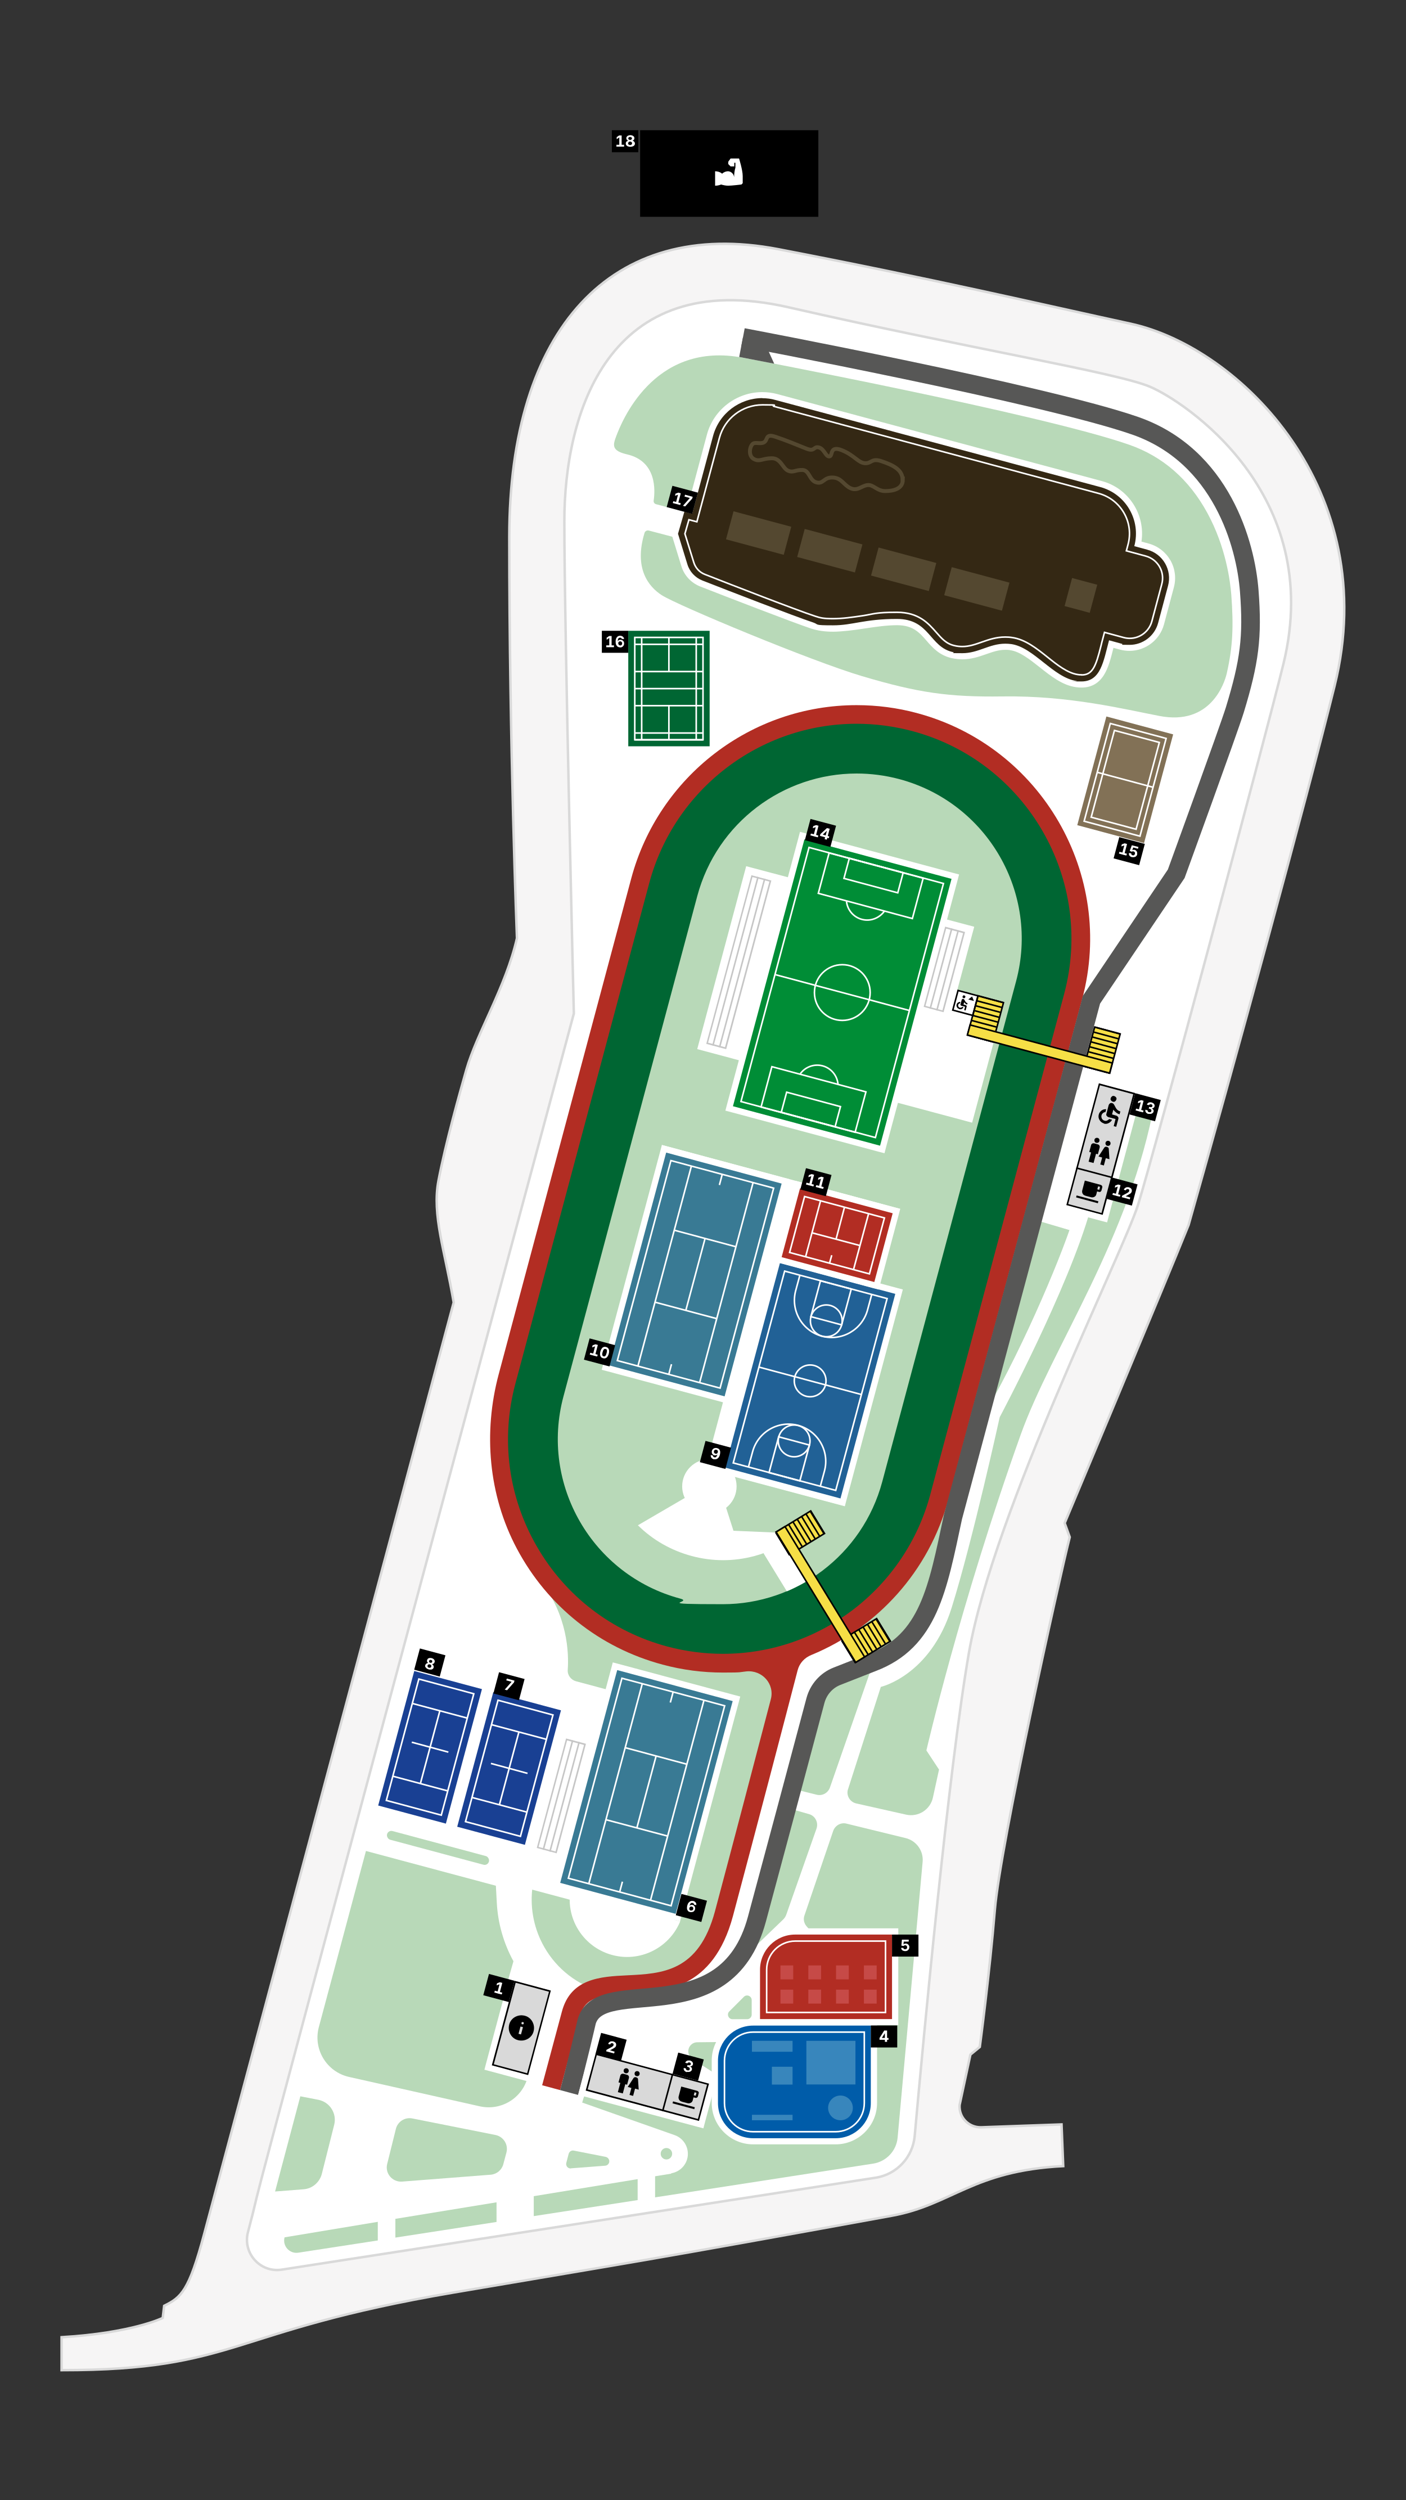 <svg xmlns="http://www.w3.org/2000/svg" id="Layer_1" viewBox="0 0 1080 1920"><rect x="0" y="0" width="1080" height="1920" fill="#333333" stroke="none"/><defs><style>      .st0, .st1, .st2, .st3, .st4, .st5 {        fill: none;      }      .st1 {        stroke: #c6c6c6;      }      .st1, .st2, .st6, .st7, .st3, .st4, .st8, .st5, .st9 {        stroke-miterlimit: 10;      }      .st1, .st7, .st4, .st8, .st5, .st9 {        stroke-width: 1.2px;      }      .st10 {        fill: #c64a47;      }      .st11 {        fill: #827156;      }      .st12 {        fill: #063;      }      .st13 {        fill: #342814;      }      .st14 {        fill: #544830;      }      .st15 {        fill: #005ca9;      }      .st2 {        stroke: #575756;        stroke-width: 14.3px;      }      .st16 {        fill: #d9d9d9;      }      .st6 {        fill: #f6f5f5;        stroke: #d9d9d9;        stroke-width: 1.9px;      }      .st7, .st4, .st8 {        stroke: #fff;      }      .st7, .st17 {        fill: #fff;      }      .st18 {        fill: #c6c6c6;      }      .st19 {        fill: #008d36;      }      .st3 {        stroke: #544830;        stroke-width: 3px;      }      .st20 {        fill: #575756;      }      .st21 {        fill: #b22d23;      }      .st22 {        fill: #3886bc;      }      .st8, .st23 {        fill: #194093;      }      .st24 {        fill: #216196;      }      .st25 {        fill: #b8d9b8;      }      .st5, .st9 {        stroke: #000;      }      .st26 {        fill: #397a94;      }      .st9 {        fill: #f6df46;      }    </style></defs><path class="st17" d="M868.5,248.6c-67.3-14.6-150.3-34.1-270.5-57.2-128.6-24.7-206.8,61.5-206.8,221.1s5.9,308,5.9,308c-8.6,37.5-30.9,73-38.9,101.1-4.8,16.8-15.9,56.2-21.4,85.1-5,26.4,4.9,53.6,11.7,93.5,0,0-180.3,672.8-191.6,715.1-11.8,44.2-17.7,48.9-30.8,55.4l-1.1,9.3s-23.5,11.6-77.7,14.8v25.3c135.4,0,127.1-30,301-59.6,143.4-24.4,142.7-23.6,336.8-59,46.1-8.4,62-34.6,131.6-38.1l-1.3-32-61.7,2.2c-9.5.3-17.3-7.6-16.6-17.1l8.3-38.7,7.2-5.9s7.5-56,11.6-105.6c4.1-49.6,49.6-254.7,57.5-285.9l-3.9-10.8s76.8-183.1,95.2-228.9c33.9-119.6,90.2-325.4,112.1-413.9,37.3-150.5-72.9-260-156.6-278.2Z"></path><g><g><path class="st25" d="M524.3,1470.1c-6.3,23.5-30.5,37.5-54,31.2-19.7-5.3-32.7-23.1-32.7-42.5l-28.8-7.7c-1.6,15.3,1.6,30.7,9.4,44.3,9.8,17,25.6,29.1,44.5,34.2,39.1,10.5,79.3-12.8,89.8-51.8l-28.2-7.6Z"></path><g><polygon class="st25" points="489.8 1673.4 410 1686.5 410 1701.8 489.8 1689.5 489.8 1673.4"></polygon><polygon class="st25" points="303.7 1718.3 381.4 1706.3 381.4 1691.2 303.7 1703.9 303.7 1718.3"></polygon><path class="st25" d="M515.6,1669.2l-12.4,2v16.2s167.5-25.9,167.5-25.9c10.1-1.6,17.9-9.8,18.8-20l19.2-211.7c.8-8.5-4.8-16.3-13.1-18.3l-45.4-11.1c-4.3-1.1-8.7,1.4-10.2,5.6l-22.1,65c-1,2.9-.3,6,1.7,8.3l7.8,8.8-34.5,81.4-41.9,35-34-9.5-7.5,28-60-16.1-2.3,7.7,71,25c6.6,2.3,10.8,8.9,10.1,15.9h0c-.7,6.8-5.9,12.3-12.7,13.4Z"></path><path class="st25" d="M290.2,1720.4v-14.2s-71.6,11.9-71.6,11.9h0c-1.8,6.6,3.8,12.8,10.5,11.8l61.1-9.4Z"></path></g><path class="st25" d="M746.1,1102.1c30-45.8,63-122,75.4-157.5l-24.4-7.2,11.1-46.8-11.1-2.6-51.1,214.2Z"></path><polygon class="st25" points="812.4 876.3 800.8 873.5 812.4 827.3 824.2 829.8 812.4 876.3"></polygon><path class="st25" d="M469.8,1298.4l3.8-14.2,88.7,23.8-44.2,166.3,34.6,9.3,53.9-208.6-191.7-61.6c21.2,27.1,22.1,56,21.2,68.9-.3,4.1,2.4,7.7,6.4,8.8l27.3,7.3Z"></path><path class="st25" d="M281.1,1421.4l-36.2,135.3c-4.5,17,6,34.3,23.1,38.2l100.6,22.6c16.2,3.6,32.4-6.1,36.7-22.2h0s-14.6-76.2-14.6-76.2l3.7-13h0c-7.6-13.9-12-29.3-12.8-45.1l-.7-12.9-99.8-26.7Z"></path><path class="st25" d="M575.4,1567.9l-39.8.4c-3,0-5.7,2-6.6,4.9h0c-.9,3,.3,6.3,2.9,8l23.6,15.2,19.8-28.4Z"></path><path class="st25" d="M564.6,1509.6l36.8-35.4c1.2-1.1,2.1-2.5,2.6-4l23.2-66c1.6-4.7-1-9.8-5.8-11.1l-16.1-4.6-25.2,93.9-15.6,27.3Z"></path><path class="st25" d="M609.6,1373.8l17.7,4.4c4.3,1.1,8.7-1.3,10.2-5.5l34.7-99.8-42.5,21.3-20.1,79.7Z"></path><path class="st25" d="M651.4,1374l25.2-78.6s38.1-8.6,54.4-60.8c16.3-52.2,36.9-146.3,36.9-146.3,0,0,53-99.4,69.7-159.6l7.6-9.8,23-78,18.9,4.6c-18.8,105-79.3,189.6-103.2,256.6-46.7,130.8-72.3,242.1-72.3,242.1l9.7,14.7-4.7,21.5c-2,9.3-11.3,15.2-20.6,13.1l-38.3-8.6c-4.9-1.1-7.9-6.2-6.3-11Z"></path><path class="st25" d="M634.1,1294.8l25.9-17.9-11.4-19.7-30.9,11.5c18.4-7.5,92.8-81.4,118.7-160.4h11.5c-5,27.3-31.2,130.9-42.8,143.7-19.2,21.4-51.3,36-71,42.8Z"></path><circle class="st25" cx="511.9" cy="1653.9" r="4.4"></circle><path class="st25" d="M567.8,274.1c2.3.4,231.9,43.8,299.5,67.4,25.9,9,46.1,26.7,60.1,52.4,14.3,26.2,17.6,52.6,18.4,62.8,1.8,24.3,1.2,39.9-3.5,60.5-1.8,7.7-12.5,40.2-51.7,32.6-27.2-5.2-69-15.7-120.2-15-41.8.6-65.2-2.8-108.3-15.6-38.8-11.5-141.3-54.2-153.7-62.1-10.3-6.6-21.6-20.7-13.3-47.9.4-1.3,1.8-2.1,3.2-1.8l27.8,7.3,5.6-20.1-27.7-7.4c-1.3-.3-2.1-1.5-1.9-2.8,1.1-7.3,2.7-30.2-20.5-35.5-12.1-2.8-10.8-7.2-8.2-14.1,3.8-10,27.8-71.5,94.4-60.6Z"></path><rect class="st25" x="295.9" y="1415.6" width="81" height="6.9" rx="3.4" ry="3.4" transform="translate(294.1 2876.8) rotate(-165)"></rect><path class="st25" d="M353.4,984c-1.1-5.2-2.1-10.2-3.1-14.9-5-23.4-8.9-41.9-5.6-59.2,5.6-29.2,16.9-69.3,21.2-84.4,3.1-11,31.5-74.5,31.5-74.5l2.6,56.9-46.7,176Z"></path><path class="st25" d="M577.4,1535.9v11.2c0,1.9-1.6,3.5-3.5,3.5h-11.2c-3.1,0-4.7-3.8-2.5-6l11.2-11.2c2.2-2.2,6-.6,6,2.5Z"></path><path class="st25" d="M380.6,1639.5l-63.9-12.7c-5.7-1.1-11.2,2.4-12.6,8l-6.7,27c-1.8,7.2,4,14,11.4,13.5l68.2-5.3c4.6-.4,8.4-3.6,9.6-8l2.4-9c1.6-6.1-2.2-12.2-8.4-13.5Z"></path><path class="st25" d="M247.2,1669.4l9.5-37.7c2.2-8.7-3.3-17.4-12.1-19.2l-13.9-2.7-19.4,73.1,21.9-1.7c6.7-.5,12.3-5.3,14-11.8Z"></path><path class="st25" d="M438.6,1665.1l26.2-2c1.5-.1,2.7-1.1,3.1-2.5h0c.5-1.9-.7-3.9-2.7-4.3l-24.4-4.8c-1.8-.4-3.5.7-4,2.5l-1.8,6.9c-.6,2.3,1.2,4.5,3.6,4.3Z"></path></g><path class="st21" d="M704.4,547.6c-15.2-4.1-30.8-6.1-46.4-6.1-81,0-152.1,54.7-173.1,133l-101.8,380.7c-12,44.8-7.9,93,13.9,134,23.6,44.4,63.7,76.2,112,89.1,15.2,4.1,30.8,6.1,46.4,6.1s12-.3,17.9-.9c12.1-1.2,21.9,9.6,18.8,21.4-11,42.1-29.1,111.1-42.9,162.8-12.5,46.5-40.4,47.9-67.5,49.2-20.3,1-43.3,2.2-50.1,27.9l-16.6,61.9,13.8,3.7,16.6-61.9c4-15,15.4-16.2,37-17.3,27.6-1.4,65.4-3.3,80.6-59.8,17.3-64.7,41.3-156.4,49.7-188.8,1.4-5.4,5.3-9.6,10.5-11.7,50.6-20.8,90.5-64.3,105.3-119.5l102.8-384.3c25.5-95.5-31.4-193.9-126.9-219.5ZM780.6,753.5l-102.8,384.3c-15.2,56.7-66.4,94.1-122.4,94.1s-21.9-1.4-32.8-4.3c-67.6-18.1-107.8-87.6-89.7-155.2l102.8-384.3c15.2-56.7,66.4-94.1,122.4-94.1s21.9,1.4,32.8,4.3c67.6,18.1,107.8,87.6,89.7,155.2Z"></path><path class="st25" d="M555.4,1258.2c-13.3,0-26.6-1.8-39.6-5.2-81.5-21.8-130.1-105.8-108.3-187.3l102.8-384.3c17.9-66.8,78.6-113.5,147.7-113.5s26.6,1.8,39.6,5.2c81.5,21.8,130.1,105.8,108.3,187.4l-102.8,384.3c-17.9,66.8-78.6,113.5-147.7,113.5h0Z"></path><path class="st12" d="M658,594c10.8,0,21.9,1.4,32.8,4.3,67.6,18.1,107.8,87.6,89.7,155.2l-102.8,384.3c-15.2,56.7-66.4,94.1-122.4,94.1s-21.9-1.4-32.8-4.3c-67.6-18.1-107.8-87.6-89.7-155.2l102.8-384.3c15.2-56.7,66.4-94.1,122.4-94.1M658,555.8c-74.5,0-140,50.3-159.3,122.4l-102.8,384.3c-11.4,42.6-5.5,87,16.5,125.1,22,38.1,57.6,65.4,100.2,76.8,14,3.7,28.3,5.6,42.7,5.6,74.5,0,140-50.3,159.3-122.4l102.8-384.3c23.5-87.9-28.9-178.5-116.7-201.9-14-3.7-28.3-5.6-42.7-5.6h0Z"></path><path class="st25" d="M518.6,1471.2"></path><g><path class="st17" d="M685.6,931.7l5.8-3.4-183.1-49.1,3.4,5.8,45.2,186.1-19.4,72.5-47.5,27.7h0c11.3,11.2,25.4,19.3,41.3,23.6,7.9,2.1,16,3.2,24.1,3.2s0,0,0,0c16.5,0,32.3-4.4,46-12.2l-5.5-9-32.5-1.4-10.6-33.1,2.8-10.6,93.3,24.9,7.6-167-58.7-15,15.7-58.7,72.1,15.6Z"></path><circle class="st17" cx="544.9" cy="1141.4" r="20.9"></circle><path class="st17" d="M585.1,1190.5l19.3,31.5c5-2.1,9.9-4.6,14.6-7.3l-20-32.7-13.9,8.5Z"></path></g><g><rect x="491.7" y="100" width="136.9" height="66.5"></rect><g><rect class="st0" x="542.1" y="115.2" width="36" height="36"></rect><path class="st17" d="M549.2,131.5c2,0,4,.6,5.5,1.9,1.2-1.2,2.9-1.9,4.6-1.9,2.5.2,4.4,2.2,4.6,4.6,0-2.5.3-5,1-7.4v-3.7s-.9,0-.9,0v2.8h-2.8s-1.8-1.8-1.8-1.8v-1.8s1.8-2.5,1.8-2.5h6.5s2.8,8.9,2.8,13.5v5.5s-1,1-1,1c0,0-7.4.9-10.1.9-1.9,0-3.7-.4-5.5-.9-1.5.6-3,.9-4.6.9v-11.1Z"></path></g></g><polygon class="st7" points="747.6 712.1 734.7 760.3 770.8 770 746.3 861.4 536.3 805.2 573.6 665.9 747.6 712.1"></polygon><path class="st2" d="M435.6,1612.6c7.3-26.4,15.1-60.4,15.1-60.4,11.2-36.9,106.7,10.4,130.7-78.4,8.9-32.9,35.4-131.8,45-168,2.3-8.5,8.4-15.4,16.6-18.6l27-10.6c43.4-16.4,50.2-56.5,62-111.7l106.4-397.2,65.1-96.7s40.3-110.6,45-125.8c11.3-37.1,13.8-55.9,11.1-91.3-2.7-35.8-21.4-103.8-87.5-126.9-69.4-24.2-301.4-67.9-301.4-67.9"></path><g><g><path class="st15" d="M578.5,1644.4c-16.2,0-29.4-13.2-29.4-29.4v-32.5c0-16.2,13.2-29.4,29.4-29.4h92.8v62c0,16.2-13.2,29.4-29.4,29.4h-63.4Z"></path><path class="st17" d="M668.9,1555.4v59.6c0,14.9-12.1,27-27,27h-63.4c-14.9,0-27-12.1-27-27v-32.5c0-14.9,12.1-27,27-27h90.4M673.7,1550.6h-95.2c-17.5,0-31.8,14.3-31.8,31.8v32.5c0,17.5,14.3,31.8,31.8,31.8h63.4c17.5,0,31.8-14.3,31.8-31.8v-64.3h0Z"></path></g><path class="st4" d="M572,1545h54.5c12.1,0,22,9.8,22,22v63.4c0,12.1-9.8,22-22,22h-32.5c-12.1,0-22-9.8-22-22v-85.4h0Z" transform="translate(2208.9 988.5) rotate(90)"></path><circle class="st22" cx="645.6" cy="1618.7" r="9.5"></circle><rect class="st22" x="619.4" y="1567.2" width="37.7" height="33.5"></rect><rect class="st22" x="592.9" y="1587.1" width="15.9" height="13.7"></rect><rect class="st22" x="577.6" y="1567.2" width="31.2" height="8.4"></rect><rect class="st22" x="577.6" y="1624" width="31.2" height="4.2"></rect></g><g><rect class="st11" x="837.8" y="555.6" width="53.1" height="86.4" transform="translate(184.4 -203.3) rotate(15)"></rect><g><rect class="st4" x="842.1" y="560" width="44.4" height="77.7" transform="translate(184.4 -203.3) rotate(15)"></rect><rect class="st4" x="829.8" y="581" width="69" height="35.7" transform="translate(1666.5 -81) rotate(105)"></rect><line class="st4" x1="842.9" y1="593.1" x2="885.8" y2="604.6"></line></g></g><g><g><rect class="st12" x="480.2" y="482.1" width="67.3" height="93.5"></rect><path class="st17" d="M545.1,484.4v88.7h-62.5v-88.7h62.5M549.8,479.7h-72.1v98.3h72.1v-98.3h0Z"></path></g><g><rect class="st4" x="487.6" y="489.5" width="52.4" height="78.6"></rect><line class="st4" x1="487.6" y1="515.7" x2="540" y2="515.7"></line><line class="st4" x1="487.6" y1="541.9" x2="540" y2="541.9"></line><line class="st4" x1="487.6" y1="494.8" x2="540" y2="494.8"></line><line class="st4" x1="487.6" y1="528.8" x2="540" y2="528.8"></line><line class="st4" x1="534.8" y1="568.1" x2="534.8" y2="489.5"></line><line class="st4" x1="492.9" y1="568.1" x2="492.9" y2="489.5"></line><line class="st4" x1="513.8" y1="515.7" x2="513.8" y2="489.5"></line><line class="st4" x1="487.6" y1="562.9" x2="540" y2="562.9"></line><line class="st4" x1="513.8" y1="541.9" x2="513.8" y2="568.1"></line><line class="st4" x1="487.6" y1="568.1" x2="540" y2="568.1"></line></g></g><g><g><path class="st13" d="M830.7,525.6c-1.2,0-2.5,0-3.8-.3-9.8-1.4-18.5-8.3-26.9-14.9-8-6.3-15.6-12.3-23.5-13.5-1.4-.2-2.8-.3-4.2-.3-5.7,0-10.6,1.7-15.6,3.5-5.3,1.9-10.7,3.8-17.4,3.8-2.5,0-5-.3-7.6-.8-8.8-1.9-13.5-7.4-18.1-12.6-5.7-6.6-11.1-12.8-24.5-12.8s-16.8,1.3-25,2.5c-8,1.2-16.3,2.4-24.1,2.4-6.1,0-11.4-.8-16.1-2.3-14.9-4.9-64.5-24.2-85.1-32.2-6.3-2.5-11.1-7.6-13.1-14l-7.4-24,5.8-19.9,6,1.6,15.3-57.2c4.9-18.2,21.5-31,40.3-31s7.3.5,10.8,1.4l249.3,66.8c10.2,2.7,18.7,9.2,23.9,18.4,4.9,8.4,6.4,18.1,4.5,27.6l7.7,2.1c6.5,1.7,11.9,5.9,15.2,11.7,3.3,5.8,4.2,12.5,2.5,19l-7.6,28.5c-2.9,10.9-12.9,18.6-24.2,18.6-2.2,0-4.4-.3-6.5-.9l-7.6-2c-.3,1-.5,2.1-.8,3.1-3.6,14.4-7.1,28-22.1,28Z"></path><path class="st17" d="M585.6,305.8c3.4,0,6.8.4,10.2,1.4l249.3,66.8c19.8,5.3,31.5,25.6,26.2,45.4h0l9.9,2.7c12.1,3.2,19.3,15.7,16,27.8l-7.6,28.5c-2.7,10.1-11.9,16.8-21.9,16.8s-3.9-.3-5.9-.8l-9.9-2.7c-4.3,16.1-6.3,31.6-21.2,31.6s-2.3,0-3.5-.3c-18.1-2.5-33-25.9-50.4-28.4-1.6-.2-3.1-.3-4.6-.3-12.3,0-20.6,7.3-33,7.3s-4.6-.2-7.1-.8c-18.4-4-17.7-25.5-43.1-25.5s-33.7,4.9-49.1,4.9-10.5-.6-15.3-2.2c-14.8-4.9-64.6-24.2-85-32.2-5.6-2.2-9.9-6.8-11.6-12.5l-7.2-23.4,4.9-17,6,1.6,16-59.6c4.7-17.6,20.6-29.2,38-29.2M585.6,301.1c-19.9,0-37.5,13.5-42.6,32.7l-14.7,54.9-1.4-.4-4.5-1.2-1.3,4.5-4.9,17-.4,1.4.4,1.4,7.2,23.4c2.2,7.2,7.5,12.8,14.5,15.6,20.7,8.1,70.3,27.3,85.2,32.3,5,1.6,10.4,2.4,16.8,2.4s16.3-1.2,24.4-2.5c8.2-1.2,16.6-2.5,24.7-2.5,12.2,0,17.1,5.5,22.7,11.9,4.6,5.3,9.9,11.3,19.4,13.4,2.8.6,5.4.9,8.1.9,7,0,12.7-2,18.2-3.9,4.9-1.7,9.5-3.4,14.8-3.4,1.3,0,2.6,0,3.9.3,7.3,1.1,14.7,6.9,22.4,13,8.7,6.9,17.6,14,28.1,15.4,1.4.2,2.8.3,4.1.3,7.7,0,13.6-3.4,17.6-10.2,3.2-5.4,5-12.3,6.8-19.6,0-.2.1-.5.2-.7l5.2,1.4c2.3.6,4.7.9,7.1.9,12.4,0,23.3-8.4,26.5-20.3l7.6-28.5c1.9-7.1.9-14.5-2.7-20.8-3.7-6.3-9.6-10.9-16.7-12.8l-5.5-1.5c3.1-20.7-9.8-41-30.5-46.5l-249.3-66.8c-3.7-1-7.6-1.5-11.5-1.5h0Z"></path></g><path class="st4" d="M830.7,518.2c-.9,0-1.8,0-2.8-.2-7.8-1.1-15.7-7.3-23.3-13.4-8.4-6.7-17.1-13.6-27.1-15-1.8-.3-3.6-.4-5.3-.4-7,0-12.7,2-18.1,3.9-4.9,1.7-9.5,3.4-14.9,3.4-2,0-4-.2-6-.7-6.4-1.4-9.9-5.5-14.1-10.3-6-6.8-13.4-15.3-30.1-15.3s-17.6,1.3-26.1,2.6c-8.1,1.2-15.8,2.3-23,2.3s-9.8-.6-13.7-1.9c-14.7-4.8-64.1-24-84.7-32.1-4.2-1.6-7.3-5-8.6-9.3l-6.8-21.9,3.1-10.8,6.1,1.6,17.3-64.4c4-15,17.6-25.4,33.1-25.4s6,.4,8.9,1.2l249.3,66.8c8.2,2.2,15.1,7.5,19.4,14.9,4.3,7.4,5.4,16,3.2,24.3l-1.3,4.9,14.8,4c9.4,2.5,15,12.2,12.4,21.6l-7.6,28.5c-2.1,7.7-9,13.1-17,13.1-1.5,0-3.1-.2-4.6-.6l-14.8-4-1.3,4.9c-.5,1.9-1,3.7-1.4,5.5-4,15.9-6.5,22.3-14.9,22.3Z"></path><g><rect class="st14" x="820.3" y="445.9" width="20" height="22.3" transform="translate(1514 1113.6) rotate(-165)"></rect><rect class="st14" x="727.4" y="441" width="45.9" height="22.3" transform="translate(1358.1 1083.2) rotate(-165)"></rect><rect class="st14" x="671.3" y="426" width="45.9" height="22.3" transform="translate(1251.6 1039.1) rotate(-165)"></rect><rect class="st14" x="614.4" y="411.7" width="45.9" height="22.3" transform="translate(1143.6 996.3) rotate(-165)"></rect><rect class="st14" x="559.9" y="398.1" width="45.9" height="22.3" transform="translate(1039.8 955.5) rotate(-165)"></rect><path class="st3" d="M693.5,368.3c0,7-7,8.8-13.5,8.8-6.5,0-9-5.1-13.6-4.6-4.6.5-7.7,4.9-13.1,2.4-5.4-2.5-6.8-8-13.8-8.2-7-.2-7,5.3-12.5,3.7-5.5-1.6-5.1-9.3-10.6-9.5s-6.8,2.3-11,.6c-4.2-1.7-5.6-9.8-12.7-9.6-7.1.1-9.1,2.9-13.4.7-4.4-2.1-3.7-8.6-1.6-11.2,2-2.6,5.9,0,9.1-1.7,3.2-1.7.8-6.9,8.5-4.4,7.7,2.5,17.4,6.5,24.1,9.2,6.7,2.7,5.4-2,9.6-.9,4.2,1.1,5.2,7.2,8.1,6.9s-.2-8.6,9.5-4.8c9.7,3.9,12.6,9.7,17.8,10,5.2.3,4.9-4.1,12.5-1.6,8.6,2.9,16.4,6.4,16.4,14.3Z"></path></g></g><path class="st1" d="M817.9,1169.6c-9.4,38-57.1,242.8-61,296-3.1,42.1-9.5,93.8-11.5,112.2"></path><path class="st6" d="M868.5,248.6c-67.3-14.6-150.3-34.1-270.5-57.2-128.6-24.7-206.8,61.5-206.8,221.1s5.9,308,5.9,308c-8.6,37.5-30.9,73-38.9,101.1-4.8,16.8-15.9,56.2-21.4,85.1-5,26.4,4.9,53.6,11.7,93.5,0,0-180.3,672.8-191.6,715.1-11.8,44.2-17.7,48.9-30.8,55.4l-1.1,9.3s-23.5,11.6-77.7,14.8v25.3c135.4,0,127.1-30,301-59.6,143.4-24.4,142.7-23.6,336.8-59,46.1-8.4,62-34.6,131.6-38.1l-1.3-32-61.7,2.2c-9.5.3-17.3-7.6-16.6-17.1l8.3-38.7,7.2-5.9s7.5-56,11.6-105.6c4.1-49.6,49.6-254.7,57.5-285.9l-3.9-10.8s76.8-183.1,95.2-228.9c33.9-119.6,90.2-325.4,112.1-413.9,37.3-150.5-72.9-260-156.6-278.2ZM985.9,509.6c-14.2,57.9-100,378.3-111.7,415.5-11.7,37.3-110.9,235.6-129.9,343.9-15.4,87.9-35,296.3-41.7,371.4-1.5,16.2-13.8,29.4-29.9,31.9l-456.2,70.6c-16.6,2.6-30.3-12.7-26-28.9,2.4-9,4.8-18.5,6.7-26.7,5.7-24.8,243.6-909,243.6-909,0,0-7.3-296.4-7.3-378s32.8-196.2,172.3-164.3c136.9,31.3,251.9,50.1,277.6,61,25.7,10.9,134.5,81.5,102.5,212.6Z"></path><g><g><rect class="st19" x="538.5" y="701.3" width="216.9" height="121.8" transform="translate(-256.7 1189.8) rotate(-75)"></rect><path class="st17" d="M617.9,644.6l113,30.3-54.9,204.9-113-30.3,54.9-204.9M614.5,638.8l-1.2,4.6-54.9,204.9-1.2,4.6,4.6,1.2,113,30.3,4.6,1.2,1.2-4.6,54.9-204.9,1.2-4.6-4.6-1.2-113-30.3-4.6-1.2h0Z"></path></g><g><rect class="st4" x="593.5" y="661.2" width="106.9" height="202" transform="translate(219.3 -141.5) rotate(15)"></rect><line class="st4" x1="595.3" y1="748.4" x2="698.6" y2="776"></line><circle class="st4" cx="647" cy="762.2" r="21.4"></circle><path class="st4" d="M650.2,691.8c.5,6.6,5.1,12.4,11.8,14.2,6.7,1.8,13.6-1,17.4-6.4"></path><rect class="st4" x="649.6" y="664.4" width="42.8" height="16" transform="translate(196.9 -150.8) rotate(15)"></rect><rect class="st4" x="631.5" y="664.2" width="74.8" height="32.1" transform="translate(198.8 -150) rotate(15)"></rect><path class="st4" d="M614.5,824.9c3.7-5.4,10.6-8.2,17.4-6.4,6.7,1.8,11.3,7.7,11.8,14.2"></path><rect class="st4" x="601.5" y="844" width="42.8" height="16" transform="translate(241.7 -132.2) rotate(15)"></rect><rect class="st4" x="587.5" y="828.3" width="74.8" height="32.1" transform="translate(239.8 -133) rotate(15)"></rect></g></g><polygon class="st0" points="521.1 1462.2 563.3 1304.5 474.1 1282.5 433.3 1434.7 521.1 1462.2"></polygon><g><rect class="st9" x="741.4" y="772.3" width="31.2" height="20.3" transform="translate(1708.7 253.7) rotate(105)"></rect><rect class="st5" x="733.7" y="762.2" width="15.6" height="15.9" transform="translate(1677.4 253.3) rotate(105)"></rect><g><line class="st5" x1="751.2" y1="764.7" x2="770.8" y2="770"></line><line class="st5" x1="750.2" y1="768.5" x2="769.8" y2="773.7"></line><line class="st5" x1="749.2" y1="772.3" x2="768.8" y2="777.5"></line><line class="st5" x1="748.2" y1="776" x2="767.8" y2="781.3"></line><line class="st5" x1="747.2" y1="779.8" x2="766.8" y2="785"></line><line class="st5" x1="746.2" y1="783.6" x2="765.8" y2="788.8"></line><line class="st5" x1="745.2" y1="787.3" x2="764.8" y2="792.6"></line><line class="st5" x1="744.2" y1="791.1" x2="763.8" y2="796.3"></line><line class="st5" x1="743.2" y1="794.8" x2="762.7" y2="800.1"></line></g><rect class="st9" x="831" y="796.3" width="31.2" height="20.3" transform="translate(1844.7 197.4) rotate(105)"></rect><g><line class="st5" x1="840.9" y1="788.7" x2="860.5" y2="794"></line><line class="st5" x1="839.9" y1="792.5" x2="859.5" y2="797.8"></line><line class="st5" x1="838.9" y1="796.3" x2="858.4" y2="801.5"></line><line class="st5" x1="837.8" y1="800" x2="857.4" y2="805.3"></line><line class="st5" x1="836.8" y1="803.8" x2="856.4" y2="809.1"></line><line class="st5" x1="835.8" y1="807.6" x2="855.4" y2="812.8"></line><line class="st5" x1="834.8" y1="811.3" x2="854.4" y2="816.6"></line><line class="st5" x1="833.8" y1="815.1" x2="853.4" y2="820.4"></line><line class="st5" x1="832.8" y1="818.9" x2="852.4" y2="824.1"></line></g><rect class="st9" x="794.8" y="749.1" width="8" height="113.1" transform="translate(1783.7 242.5) rotate(105)"></rect><path d="M740.2,766.5c-.3,0-.5-.3-.7-.5s-.2-.5-.1-.8.3-.5.5-.7.5-.2.8-.1.5.3.7.5.2.5.1.8-.3.5-.5.7-.5.2-.8.1ZM740.6,775.8l.7-2.7-2.7-.7c-.3,0-.5-.3-.7-.5s-.2-.5-.1-.8l.9-3.2c0-.3.3-.5.5-.7s.5-.2.8-.1.4.2.5.3c.1.1.3.3.4.6.3.7.7,1.2,1,1.6s.8.6,1.3.7l-.3,1.1c-.5-.1-.9-.4-1.3-.7s-.8-.7-1-1.1l-.5,1.8,1.6.4c.3,0,.5.3.7.5s.2.5.1.8l-.8,2.9-1.1-.3ZM736.8,774.8c-.7-.2-1.3-.6-1.7-1.3s-.5-1.4-.3-2.1.5-1.2,1.1-1.5c.5-.4,1.1-.6,1.8-.5l-.3,1.1c-.3,0-.7.2-.9.4s-.5.5-.5.8,0,.9.2,1.3.6.7,1,.8.7,0,1,0,.6-.3.8-.6l1.1.3c-.3.6-.7,1-1.3,1.3-.6.3-1.2.3-1.9.2Z"></path><path d="M746.7,765.2l1.4,3.5-4.3-1.2,2.9-2.3Z"></path></g><polygon class="st17" points="437.5 1626.6 448.7 1610 404.5 1598.1 402.2 1622.5 437.5 1626.6"></polygon><g><g><rect class="st26" x="409.6" y="1327.7" width="173.9" height="96.6" transform="translate(-961.1 1499.6) rotate(-75)"></rect><path class="st17" d="M474.1,1282.5l88.7,23.8-43.8,163.4-88.7-23.8,43.8-163.4M470.7,1276.6l-1.2,4.6-43.8,163.4-1.2,4.6,4.6,1.2,88.7,23.8,4.6,1.2,1.2-4.6,43.8-163.4,1.2-4.6-4.6-1.2-88.7-23.8-4.6-1.2h0Z"></path></g><rect class="st4" x="417.1" y="1335.2" width="159" height="81.7" transform="translate(1954.3 1252.6) rotate(105)"></rect><line class="st4" x1="499.7" y1="1459.2" x2="540.7" y2="1305.8"></line><line class="st4" x1="452.3" y1="1446.5" x2="493.3" y2="1293.2"></line><g><line class="st4" x1="465.5" y1="1397.4" x2="512.9" y2="1410"></line><line class="st4" x1="480.3" y1="1342.1" x2="527.6" y2="1354.8"></line><line class="st4" x1="489.2" y1="1403.7" x2="504" y2="1348.4"></line></g><line class="st4" x1="476" y1="1452.9" x2="478.1" y2="1445"></line><line class="st4" x1="514.9" y1="1307.4" x2="517" y2="1299.5"></line></g><g><g><path class="st21" d="M581.4,1552.9v-40.2c0-16.2,13.2-29.4,29.4-29.4h76.7v69.7h-106.2Z"></path><path class="st17" d="M685.2,1485.6v64.9h-101.4v-37.9c0-14.9,12.1-27,27-27h74.4M690,1480.8h-79.1c-17.5,0-31.8,14.3-31.8,31.8v42.6h110.9v-74.4h0Z"></path></g><path class="st4" d="M607.1,1472.4h54.8v91.3h-32.8c-12.1,0-22-9.8-22-22v-69.3h0Z" transform="translate(2152.6 883.5) rotate(90)"></path><rect class="st10" x="663.6" y="1527.9" width="9.8" height="10.7"></rect><rect class="st10" x="642.2" y="1527.9" width="9.8" height="10.7"></rect><rect class="st10" x="620.9" y="1527.9" width="9.8" height="10.7"></rect><rect class="st10" x="599.5" y="1527.9" width="9.8" height="10.7"></rect><rect class="st10" x="663.6" y="1509.3" width="9.8" height="10.7"></rect><rect class="st10" x="642.2" y="1509.3" width="9.8" height="10.7"></rect><rect class="st10" x="620.9" y="1509.3" width="9.8" height="10.7"></rect><rect class="st10" x="599.5" y="1509.3" width="9.8" height="10.7"></rect></g><g><g><rect class="st16" x="364.5" y="1540.5" width="72" height="33.7" transform="translate(-1207.4 1541.1) rotate(-75)"></rect><path class="st17" d="M395.2,1521.1l27.9,7.5-17.4,64.9-27.9-7.5,17.4-64.9M391.9,1515.3l-1.2,4.6-17.4,64.9-1.2,4.6,4.6,1.2,27.9,7.5,4.6,1.2,1.2-4.6,17.4-64.9,1.2-4.6-4.6-1.2-27.9-7.5-4.6-1.2h0Z"></path><path d="M396.1,1522.6l25.6,6.9-16.8,62.6-25.6-6.9,16.8-62.6M395.2,1521.1l-17.4,64.9,27.9,7.5,17.4-64.9-27.9-7.5h0Z"></path></g><g><rect class="st0" x="386.7" y="1543.5" width="27.6" height="27.6" transform="translate(416.7 -50.6) rotate(15)"></rect><path d="M398.3,1561.8l1.9.5,1.5-5.6-1.9-.5-1.5,5.6ZM401.2,1554.5c.3,0,.5,0,.7,0,.2-.1.4-.3.4-.6s0-.5,0-.7c-.1-.2-.3-.4-.6-.4s-.5,0-.7,0-.4.3-.4.6,0,.5,0,.7.3.4.6.4ZM398,1566.7c-1.3-.3-2.5-.9-3.5-1.7-1-.8-1.8-1.7-2.4-2.8s-1-2.2-1.2-3.5-.1-2.6.2-3.9.9-2.5,1.7-3.5,1.7-1.8,2.8-2.4,2.2-1,3.5-1.2,2.6-.1,3.9.2,2.5.9,3.5,1.7,1.8,1.7,2.4,2.8c.6,1.1,1,2.2,1.2,3.5.2,1.3.1,2.6-.2,3.9s-.9,2.5-1.7,3.5-1.7,1.8-2.8,2.4-2.2,1-3.5,1.2c-1.3.2-2.6.1-3.9-.2Z"></path></g></g><g><g><rect class="st23" x="274.5" y="1312.5" width="111.7" height="58.6" transform="translate(-1051.3 1313.6) rotate(-75)"></rect><path class="st17" d="M318.2,1283.2l52,13.9-27.7,103.3-52-13.9,27.7-103.3M314.8,1277.4l-1.2,4.6-27.7,103.3-1.2,4.6,4.6,1.2,52,13.9,4.6,1.2,1.2-4.6,27.7-103.3,1.2-4.6-4.6-1.2-52-13.9-4.6-1.2h0Z"></path></g><rect class="st4" x="308.5" y="1293.4" width="43.7" height="96.5" transform="translate(358.5 -39.8) rotate(15)"></rect><line class="st8" x1="316.7" y1="1308.1" x2="359" y2="1319.4"></line><line class="st8" x1="301.8" y1="1364" x2="344" y2="1375.3"></line><line class="st8" x1="322.9" y1="1369.7" x2="337.9" y2="1313.7"></line><line class="st8" x1="316.3" y1="1337.9" x2="344.4" y2="1345.5"></line></g><g><path class="st18" d="M435.6,1336.5l13,3.5-21.9,81.8-13-3.5,21.9-81.8M434.8,1335l-22.5,84.1,15.3,4.1,22.5-84.1-15.3-4.1h0Z"></path><line class="st1" x1="444.9" y1="1337.7" x2="422.4" y2="1421.9"></line><line class="st1" x1="439.9" y1="1336.4" x2="417.3" y2="1420.5"></line></g><g><path class="st18" d="M578,673.5l13,3.5-34.1,127.2-13-3.5,34.1-127.2M577.2,672.1l-34.7,129.5,15.3,4.1,34.7-129.5-15.3-4.1h0Z"></path><line class="st1" x1="587.4" y1="674.8" x2="552.7" y2="804.3"></line><line class="st1" x1="582.3" y1="673.4" x2="547.6" y2="802.9"></line></g><g><path class="st18" d="M726.8,713.1l13,3.5-15.9,59.3-13-3.5,15.9-59.3M726,711.6l-16.5,61.6,15.3,4.1,16.5-61.6-15.3-4.1h0Z"></path><line class="st1" x1="736.1" y1="714.4" x2="719.6" y2="776"></line><line class="st1" x1="731.1" y1="713" x2="714.5" y2="774.6"></line></g><g><g><rect class="st23" x="335.2" y="1328.8" width="111.7" height="58.6" transform="translate(-1022 1384.4) rotate(-75)"></rect><path class="st17" d="M378.9,1299.5l52,13.9-27.7,103.3-52-13.9,27.7-103.3M375.6,1293.7l-1.2,4.6-27.7,103.3-1.2,4.6,4.6,1.2,52,13.9,4.6,1.2,1.2-4.6,27.7-103.3,1.2-4.6-4.6-1.2-52-13.9-4.6-1.2h0Z"></path></g><rect class="st4" x="369.3" y="1309.7" width="43.7" height="96.5" transform="translate(364.8 -55) rotate(15)"></rect><line class="st8" x1="377.5" y1="1324.4" x2="419.8" y2="1335.7"></line><line class="st8" x1="362.5" y1="1380.3" x2="404.8" y2="1391.6"></line><line class="st8" x1="383.6" y1="1386" x2="398.6" y2="1330"></line><line class="st8" x1="377.1" y1="1354.2" x2="405.2" y2="1361.8"></line></g><g><g><rect class="st26" x="447.3" y="930.4" width="173.9" height="96.6" transform="translate(-549.4 1241.4) rotate(-75)"></rect><path class="st17" d="M511.7,885.1l88.7,23.8-43.8,163.4-88.7-23.8,43.8-163.4M508.4,879.3l-1.2,4.6-43.8,163.4-1.2,4.6,4.6,1.2,88.7,23.8,4.6,1.2,1.2-4.6,43.8-163.4,1.2-4.6-4.6-1.2-88.7-23.8-4.6-1.2h0Z"></path></g><rect class="st4" x="454.7" y="937.8" width="159" height="81.7" transform="translate(1617.8 715.9) rotate(105)"></rect><line class="st4" x1="537.4" y1="1061.8" x2="578.4" y2="908.4"></line><line class="st4" x1="490" y1="1049.1" x2="531" y2="895.8"></line><g><line class="st4" x1="503.2" y1="1000" x2="550.5" y2="1012.6"></line><line class="st4" x1="517.9" y1="944.7" x2="565.3" y2="957.4"></line><line class="st4" x1="526.8" y1="1006.3" x2="541.6" y2="951"></line></g><line class="st4" x1="513.7" y1="1055.5" x2="515.8" y2="1047.6"></line><line class="st4" x1="552.6" y1="910" x2="554.7" y2="902.1"></line></g><g><g><rect class="st24" x="538.6" y="1012.2" width="167.5" height="96.4" transform="translate(-563 1387) rotate(-75)"></rect><path class="st17" d="M599.1,969.9l88.6,23.7-42.1,157.1-88.6-23.7,42.1-157.1M595.7,964.1l-1.2,4.6-42.1,157.1-1.2,4.6,4.6,1.2,88.6,23.7,4.6,1.2,1.2-4.6,42.1-157.1,1.2-4.6-4.6-1.2-88.6-23.7-4.6-1.2h0Z"></path></g><g><rect class="st4" x="546" y="1019.6" width="152.5" height="81.5" transform="translate(1807.6 733.7) rotate(105)"></rect><line class="st4" x1="582.9" y1="1049.8" x2="661.7" y2="1070.9"></line><circle class="st4" cx="622.3" cy="1060.4" r="12.2"></circle><path class="st4" d="M669.6,994.1l-3.2,11.8c-4.1,15.2-19.7,24.3-35,20.2-15.2-4.1-24.3-19.7-20.2-35l3.2-11.8"></path><rect class="st4" x="626.1" y="986.2" width="24.5" height="28.5" transform="translate(280.7 -131.1) rotate(15)"></rect><circle class="st4" cx="610" cy="1106.5" r="12.2"></circle><path class="st4" d="M630.1,1141.4l3.2-11.8c4.1-15.2-5-30.9-20.2-35-15.2-4.1-30.9,5-35,20.2l-3.2,11.8"></path><rect class="st4" x="594" y="1106" width="24.5" height="28.5" transform="translate(310.6 -118.7) rotate(15)"></rect><circle class="st4" cx="634.7" cy="1014.3" r="12.2"></circle></g></g><g><g><rect class="st21" x="613.3" y="909.3" width="59.4" height="78.5" transform="translate(-439.7 1324.1) rotate(-75)"></rect><path class="st17" d="M614.5,912.6l71.2,19.1-14.1,52.8-71.2-19.1,14.1-52.8M611.1,906.8l-1.2,4.6-14.1,52.8-1.2,4.6,4.6,1.2,71.2,19.1,4.6,1.2,1.2-4.6,14.1-52.8,1.2-4.6-4.6-1.2-71.2-19.1-4.6-1.2h0Z"></path></g><g><rect class="st4" x="611.2" y="926.3" width="63.5" height="44.5" transform="translate(267.4 -134.1) rotate(15)"></rect><line class="st4" x1="655.6" y1="975" x2="667.2" y2="932"></line><line class="st4" x1="618.8" y1="965.1" x2="630.3" y2="922.1"></line><line class="st4" x1="623.7" y1="946.7" x2="660.6" y2="956.5"></line><line class="st4" x1="642.2" y1="951.6" x2="648.7" y2="927"></line><line class="st4" x1="637.2" y1="970" x2="638.9" y2="963.9"></line></g></g><g><rect x="685.2" y="1485.6" width="20.3" height="16.9"></rect><path class="st17" d="M695.3,1498.3c-.6,0-1.1-.1-1.6-.3-.5-.2-.8-.5-1.1-.9-.3-.4-.4-.8-.4-1.3h1.7c0,.2,0,.4.2.6.1.2.3.3.5.4.2,0,.4.1.7.1s.5,0,.8-.2c.2-.1.4-.3.5-.5.1-.2.2-.5.2-.8s0-.6-.2-.8c-.1-.2-.3-.4-.5-.6-.2-.1-.5-.2-.8-.2s-.5,0-.7.2c-.2.1-.4.2-.6.4l-1.6-.3.4-4.6h5.2v1.5h-3.8l-.2,2.2h0c.2-.2.4-.4.7-.5s.6-.2,1-.2.7,0,1.1.2.6.3.9.6c.2.3.4.6.6.9s.2.7.2,1.1-.1,1.1-.4,1.5c-.3.5-.6.8-1.1,1.1s-1,.4-1.7.4Z"></path></g><g><rect x="668.9" y="1555.4" width="20.3" height="16.9"></rect><path class="st17" d="M675.6,1566.4v-1.4l3.6-5.7h1.2v2h-.7l-2.3,3.7h0c0,0,5.1,0,5.1,0v1.4h-6.9ZM679.7,1568v-2.6s0-6.1,0-6.1h1.7v8.7h-1.7Z"></path></g><g><rect x="374.8" y="1516.5" width="16.9" height="20.3" transform="translate(-1190.6 1501.7) rotate(-75)"></rect><path class="st17" d="M379.7,1530.1l.4-1.4,5.7,1.5-.4,1.4-5.7-1.5ZM385.8,1522.8l-2.2,8.4-1.7-.5,1.8-6.9h0s-2.3.8-2.3.8l.4-1.6,2.2-.8,1.8.5Z"></path></g><g><rect x="522.6" y="1453.9" width="16.9" height="20.3" transform="translate(-1020.3 1601.9) rotate(-75.1)"></rect><path class="st17" d="M530.2,1468.4c-.4-.1-.8-.3-1.2-.5s-.7-.6-.9-1c-.2-.4-.4-.9-.4-1.5,0-.6,0-1.2.2-2,.2-.7.4-1.3.7-1.8.3-.5.7-.9,1.1-1.2.4-.3.8-.5,1.3-.6.5,0,1,0,1.5,0,.6.1,1,.4,1.4.7.4.3.6.7.8,1.1.2.4.2.9.1,1.4l-1.7-.4c0-.3,0-.6-.3-.8-.2-.2-.4-.4-.8-.5-.4,0-.7,0-1,0-.3.2-.6.4-.8.8-.2.4-.4.8-.6,1.4h0c.2-.2.4-.4.7-.5.3-.1.5-.2.8-.2.3,0,.6,0,.9,0,.5.1.9.4,1.2.7.3.3.5.7.7,1.2.1.5.1,1,0,1.5-.2.6-.4,1-.8,1.4-.4.4-.8.6-1.4.7-.5.1-1.1.1-1.7,0ZM530.6,1467.1c.3,0,.5,0,.8,0s.5-.2.7-.4c.2-.2.3-.4.4-.7,0-.3,0-.6,0-.8,0-.3-.2-.5-.4-.7-.2-.2-.4-.3-.7-.4-.2,0-.4,0-.6,0-.2,0-.4.1-.6.2-.2.1-.3.2-.4.4-.1.2-.2.3-.3.6,0,.3,0,.5,0,.8,0,.3.2.5.4.7.2.2.4.3.7.4Z"></path></g><g><rect x="382.5" y="1283.8" width="16.9" height="20.3" transform="translate(-960 1340) rotate(-75.1)"></rect><path class="st17" d="M387.7,1297.5l5.3-6h0c0,0-4.1-1.1-4.1-1.1l.4-1.4,5.9,1.6-.4,1.4-5.3,6-1.8-.5Z"></path></g><g><rect x="540.9" y="1106.2" width="16.9" height="20.3" transform="translate(-670.5 1361.1) rotate(-75.1)"></rect><path class="st17" d="M548.3,1120.6c-.6-.1-1-.4-1.4-.7-.4-.3-.6-.7-.8-1.2s-.2-.9-.1-1.4l1.7.5c0,.3,0,.6.2.8.2.2.4.4.8.5.4,0,.7,0,1,0,.3-.2.6-.4.8-.8.2-.4.4-.8.6-1.4h0c-.2.2-.4.4-.7.5s-.5.2-.8.2c-.3,0-.6,0-.9,0-.5-.1-.9-.4-1.2-.7s-.6-.7-.7-1.2c-.1-.5-.1-1,0-1.5.2-.6.4-1,.8-1.4.4-.4.8-.6,1.4-.8.5-.1,1.1-.1,1.7,0,.4.1.8.3,1.2.5.4.2.6.6.9,1,.2.4.4.9.4,1.5,0,.6,0,1.2-.2,2-.2.7-.4,1.3-.7,1.8-.3.5-.7.9-1.1,1.2-.4.3-.8.5-1.3.6-.5,0-1,0-1.5,0ZM549.5,1116.4c.2,0,.4,0,.6,0s.4-.1.6-.2c.2-.1.3-.2.4-.4.1-.2.2-.3.3-.6,0-.3,0-.5,0-.8,0-.3-.2-.5-.4-.7-.2-.2-.4-.3-.7-.4-.3,0-.5,0-.8,0-.3,0-.5.2-.7.4-.2.2-.3.4-.4.7,0,.3,0,.6,0,.8,0,.3.2.5.4.7.2.2.4.3.7.4Z"></path></g><g><rect x="451.9" y="1027.6" width="16.9" height="20.3" transform="translate(-660.7 1216.6) rotate(-75.1)"></rect><g><path class="st17" d="M453,1040.2l.4-1.4,5.7,1.5-.4,1.4-5.7-1.5ZM459.2,1032.9l-2.2,8.4-1.7-.5,1.8-6.9h0s-2.3.8-2.3.8l.4-1.6,2.2-.8,1.8.5Z"></path><path class="st17" d="M463.2,1043c-.7-.2-1.3-.5-1.6-1-.4-.5-.6-1.1-.7-1.8,0-.7,0-1.5.3-2.4.2-.9.6-1.6,1-2.2.4-.6.9-1,1.5-1.2.6-.2,1.2-.2,1.9,0,.7.2,1.2.5,1.6,1,.4.5.6,1.1.7,1.8,0,.7,0,1.5-.3,2.4-.2.9-.6,1.6-1,2.2-.4.6-.9,1-1.5,1.2-.6.2-1.2.2-1.9,0ZM463.6,1041.6c.3,0,.6,0,.9,0,.3-.2.5-.4.8-.8.2-.4.4-.9.6-1.6.2-.6.3-1.2.3-1.7,0-.5,0-.8-.2-1.1-.2-.3-.4-.5-.8-.5s-.6,0-.9,0-.5.4-.8.8c-.2.4-.4.9-.6,1.6-.2.6-.3,1.2-.3,1.6,0,.5,0,.8.2,1.1.2.3.4.5.8.5Z"></path></g></g><g><rect x="618" y="896.9" width="16.9" height="20.3" transform="translate(-410.9 1280) rotate(-75.1)"></rect><g><path class="st17" d="M619.1,909.6l.4-1.4,5.7,1.5-.4,1.4-5.7-1.5ZM625.3,902.2l-2.2,8.4-1.7-.5,1.8-6.9h0s-2.3.8-2.3.8l.4-1.6,2.2-.8,1.8.5Z"></path><path class="st17" d="M626.6,911.5l.4-1.4,5.7,1.5-.4,1.4-5.7-1.5ZM632.7,904.2l-2.2,8.4-1.7-.5,1.8-6.9h0s-2.3.8-2.3.8l.4-1.6,2.2-.8,1.8.5Z"></path></g></g><g><rect x="621.4" y="628.9" width="16.9" height="20.3" transform="translate(-149.3 1084) rotate(-75.1)"></rect><g><path class="st17" d="M622.5,641.5l.4-1.4,5.7,1.5-.4,1.4-5.7-1.5ZM628.7,634.2l-2.2,8.4-1.7-.5,1.8-6.9h0s-2.3.8-2.3.8l.4-1.6,2.2-.8,1.8.5Z"></path><path class="st17" d="M629.8,641.9l.4-1.4,5-4.6,1.2.3-.5,1.9-.7-.2-3.2,3h0c0,0,5,1.4,5,1.4l-.4,1.4-6.7-1.8ZM633.4,644.4l.5-1.9.2-.6,1.6-5.9,1.6.4-2.2,8.4-1.6-.4Z"></path></g></g><g><rect x="858.4" y="642.9" width="16.9" height="20.3" transform="translate(13.4 1323.4) rotate(-75.1)"></rect><g><path class="st17" d="M859.5,655.5l.4-1.4,5.7,1.5-.4,1.4-5.7-1.5ZM865.7,648.2l-2.2,8.4-1.7-.5,1.8-6.9h0s-2.3.8-2.3.8l.4-1.6,2.2-.8,1.8.5Z"></path><path class="st17" d="M869.6,658.3c-.6-.2-1.1-.4-1.5-.7-.4-.3-.7-.7-.8-1.2-.2-.4-.2-.9,0-1.4l1.7.4c0,.2,0,.4,0,.6,0,.2.2.4.4.5.2.1.4.2.6.3.3,0,.5,0,.8,0,.2,0,.5-.2.6-.4s.3-.4.4-.7c0-.3,0-.6,0-.8s-.2-.5-.4-.7c-.2-.2-.4-.3-.7-.4-.3,0-.5,0-.8,0-.3,0-.5.1-.6.3l-1.5-.7,1.6-4.3,5.1,1.3-.4,1.4-3.6-1-.8,2.1h0c.2-.2.5-.3.8-.3.3,0,.7,0,1,0,.4,0,.7.3,1,.5.3.2.5.5.7.8.2.3.3.6.3,1s0,.8,0,1.2c-.1.6-.4,1-.8,1.4-.4.4-.8.6-1.4.7-.5.1-1.1.1-1.7,0Z"></path></g></g><g><rect x="462.3" y="484.4" width="20.3" height="16.9"></rect><g><path class="st17" d="M465.7,497v-1.4h5.9v1.4h-5.9ZM469.8,488.3v8.7h-1.8v-7.1h0l-2,1.4v-1.6l1.9-1.3h1.9Z"></path><path class="st17" d="M476.4,497.1c-.4,0-.9,0-1.3-.2-.4-.1-.8-.4-1.1-.7-.3-.3-.6-.8-.8-1.3-.2-.5-.3-1.2-.3-2s0-1.4.2-2c.2-.6.4-1.1.7-1.5.3-.4.7-.7,1.1-.9s.9-.3,1.4-.3,1.1.1,1.5.3.8.5,1.1.9.4.8.5,1.3h-1.7c0-.3-.2-.5-.5-.7-.2-.2-.5-.3-.9-.3s-.7.1-1,.3c-.3.2-.5.5-.6,1-.1.4-.2.9-.2,1.5h0c.1-.3.3-.5.5-.7.2-.2.5-.3.8-.4s.6-.1.9-.1c.5,0,1,.1,1.4.4.4.2.7.6,1,1,.2.4.3.9.3,1.4s-.1,1.1-.4,1.6c-.3.5-.6.8-1.1,1.1-.5.3-1,.4-1.7.4ZM476.4,495.7c.3,0,.5,0,.8-.2s.4-.3.5-.6.2-.5.2-.8,0-.6-.2-.8-.3-.4-.5-.6c-.2-.1-.5-.2-.8-.2s-.4,0-.6.1c-.2,0-.3.2-.5.3s-.2.3-.3.5c0,.2-.1.4-.1.6s0,.5.2.8c.1.2.3.4.5.6s.5.2.8.2Z"></path></g></g><g><rect x="515.6" y="373.7" width="16.9" height="20.3" transform="translate(17.7 790.7) rotate(-75)"></rect><g><path class="st17" d="M516.8,386.3l.4-1.4,5.7,1.5-.4,1.4-5.7-1.5ZM522.9,378.9l-2.2,8.4-1.7-.5,1.8-6.9h0s-2.3.8-2.3.8l.4-1.6,2.2-.8,1.8.5Z"></path><path class="st17" d="M524.6,388.4l5.3-6h0c0,0-4.1-1.1-4.1-1.1l.4-1.4,5.9,1.6-.4,1.4-5.4,6-1.8-.5Z"></path></g></g><g><rect x="470" y="100" width="20.3" height="16.9"></rect><g><path class="st17" d="M473.5,112.6v-1.4h5.9v1.4h-5.9ZM477.5,103.9v8.7h-1.8v-7.1h0l-2,1.4v-1.6l1.9-1.3h1.9Z"></path><path class="st17" d="M484,112.7c-.6,0-1.2-.1-1.7-.3-.5-.2-.9-.5-1.2-.9-.3-.4-.4-.8-.4-1.3s0-.7.2-1c.2-.3.4-.6.7-.8.3-.2.6-.3,1-.4h0c-.5-.1-.8-.4-1.1-.7s-.4-.8-.4-1.2.1-.8.4-1.2c.3-.4.6-.6,1.1-.8.5-.2,1-.3,1.6-.3s1.1.1,1.6.3c.5.2.8.5,1.1.8.3.4.4.8.4,1.2s-.1.9-.4,1.2c-.3.4-.7.6-1.1.7h0c.3.1.7.2.9.4.3.2.5.5.7.8.2.3.3.6.3,1s-.1.9-.4,1.3c-.3.4-.7.7-1.2.9s-1.1.3-1.7.3ZM484,111.4c.3,0,.6,0,.8-.2.2-.1.4-.3.5-.4.1-.2.2-.4.2-.7s0-.5-.2-.7c-.1-.2-.3-.4-.5-.5-.2-.1-.5-.2-.8-.2s-.5,0-.8.2c-.2.1-.4.3-.5.5-.1.2-.2.4-.2.7s0,.5.2.7c.1.2.3.3.5.4.2.1.5.2.8.2ZM484,107.5c.2,0,.5,0,.7-.2.2-.1.3-.2.5-.4.1-.2.2-.4.2-.6s0-.4-.2-.6c-.1-.2-.3-.3-.5-.4-.2,0-.4-.1-.7-.1s-.5,0-.7.1c-.2,0-.3.2-.5.4-.1.2-.2.4-.2.6s0,.4.2.6c.1.2.3.3.5.4.2.1.4.2.7.2Z"></path></g></g><g><rect x="321.7" y="1267.5" width="16.9" height="20.3" transform="translate(-989.4 1264.9) rotate(-75)"></rect><path class="st17" d="M329.2,1281.9c-.6-.2-1.2-.4-1.6-.8s-.7-.7-.9-1.1c-.2-.4-.2-.9,0-1.3,0-.3.3-.6.5-.9.2-.2.5-.4.8-.6.3-.1.7-.2,1-.1h0c-.4-.3-.7-.6-.9-1-.2-.4-.2-.9,0-1.3.1-.4.3-.8.7-1.1.3-.3.8-.4,1.2-.5.5,0,1,0,1.6.1.6.2,1,.4,1.4.7.4.3.7.7.8,1.1.2.4.2.8,0,1.3-.1.5-.4.8-.7,1.1-.4.3-.8.4-1.3.4h0c.3.2.6.4.8.7.2.3.4.6.5.9,0,.3,0,.7,0,1-.1.5-.4.8-.7,1.1-.4.3-.8.5-1.4.5-.5,0-1.1,0-1.8-.1ZM329.5,1280.7c.3,0,.6,0,.8,0,.2,0,.4-.1.6-.3.2-.2.3-.3.4-.6,0-.2,0-.5,0-.7,0-.2-.2-.4-.4-.6-.2-.2-.4-.3-.7-.4s-.5,0-.8,0c-.2,0-.5.2-.6.3-.2.2-.3.4-.4.6,0,.2,0,.5,0,.7,0,.2.2.4.4.6.2.2.4.3.7.4ZM330.5,1276.9c.2,0,.5,0,.7,0,.2,0,.4-.1.5-.3.2-.1.3-.3.3-.5,0-.2,0-.4,0-.6,0-.2-.2-.4-.3-.5-.2-.1-.4-.2-.6-.3-.2,0-.5,0-.7,0-.2,0-.4.1-.5.3-.2.1-.3.3-.3.5,0,.2,0,.4,0,.6,0,.2.2.4.3.5.2.1.4.3.6.3Z"></path></g><g><g><rect class="st16" x="480" y="1555.3" width="34.4" height="94.8" transform="translate(-1179.6 1668.2) rotate(-75)"></rect><path class="st17" d="M457.6,1576.8l87,23.3-7.7,28.6-87-23.3,7.7-28.6M454.2,1570.9l-1.2,4.6-7.7,28.6-1.2,4.6,4.6,1.2,87,23.3,4.6,1.2,1.2-4.6,7.7-28.6,1.2-4.6-4.6-1.2-87-23.3-4.6-1.2h0Z"></path><path d="M458.4,1578.2l84.7,22.7-7,26.3-84.7-22.7,7-26.3M457.6,1576.8l-7.7,28.6,87,23.3,7.7-28.6-87-23.3h0Z"></path></g><g><rect class="st0" x="468.5" y="1568.4" width="29.6" height="61.2" transform="translate(-1186.3 1651.9) rotate(-75)"></rect><g><rect class="st0" x="469.5" y="1585.1" width="27.6" height="27.6" transform="translate(430.3 -70.6) rotate(15)"></rect><path d="M474.6,1606.6l1.9-7.1-1.4-.4,1.4-5.2c.1-.5.4-.9.9-1.2s1-.3,1.5-.2l2.8.8c.5.1.9.4,1.2.9s.3,1,.2,1.5l-1.4,5.2-1.4-.4-1.9,7.1-3.8-1ZM480.5,1592.1c-.5-.1-.9-.4-1.2-.9-.3-.5-.3-1-.2-1.5s.4-.9.9-1.2c.5-.3,1-.3,1.5-.2s.9.4,1.2.9.3,1,.2,1.5-.4.9-.9,1.2-1,.3-1.5.2ZM483.5,1609l1.5-5.6-2.8-.8,4.3-6.6c.2-.4.5-.6.9-.8s.8-.1,1.2,0,.8.3,1.1.6.4.7.4,1.1l.5,7.8-2.8-.8-1.5,5.6-2.8-.8ZM488.9,1594.3c-.5-.1-.9-.4-1.2-.9-.3-.5-.3-1-.2-1.5.1-.5.4-.9.9-1.2s1-.3,1.5-.2.9.4,1.2.9.3,1,.2,1.5-.4.9-.9,1.2-1,.3-1.5.2Z"></path></g></g><g><rect class="st0" x="512" y="1596.2" width="29.6" height="28.9" transform="translate(-1165.3 1702.6) rotate(-75)"></rect><g><rect class="st0" x="515.6" y="1599.5" width="22.3" height="22.3" transform="translate(434.8 -81.5) rotate(15)"></rect><path d="M516.6,1615.2l.4-1.5,16.7,4.5-.4,1.5-16.7-4.5ZM523.5,1613.8c-.8-.2-1.5-.7-1.9-1.5-.4-.8-.5-1.6-.3-2.4l2-7.6,12.2,3.3c.4.1.7.4,1,.7s.3.8.2,1.2l-.6,2.3c-.1.4-.4.7-.7,1-.4.2-.8.3-1.2.2l-1.5-.4-.6,2.3c-.2.8-.7,1.5-1.5,1.9s-1.6.5-2.4.3l-4.6-1.2ZM532.9,1609l1.5.4.6-2.3-1.5-.4-.6,2.3Z"></path></g></g><line class="st5" x1="516.7" y1="1592.6" x2="509" y2="1621.2"></line></g><g><rect x="460.9" y="1561.8" width="16.9" height="20.3" transform="translate(-1170.5 1618.4) rotate(-75)"></rect><path class="st17" d="M465.6,1575.3l.3-1.2,3.7-2c.3-.2.6-.3.8-.5.2-.2.4-.3.6-.5.1-.2.2-.4.3-.6,0-.3,0-.5,0-.7,0-.2-.2-.4-.3-.5-.2-.1-.4-.3-.6-.3-.3,0-.5,0-.7,0-.2,0-.4.2-.6.3-.2.2-.3.4-.3.7l-1.6-.4c.1-.5.4-1,.8-1.3.4-.3.8-.6,1.3-.7s1,0,1.6,0c.6.2,1.1.4,1.5.7.4.3.7.7.8,1.2.1.4.2.9,0,1.4,0,.3-.2.6-.4.9-.2.3-.5.6-.9.8s-1,.6-1.7,1l-1.6.9h0c0,0,3.5,1,3.5,1l-.4,1.4-5.9-1.6Z"></path></g><g><rect x="520.2" y="1576.9" width="16.9" height="20.3" transform="translate(-1141.2 1686.9) rotate(-75)"></rect><path class="st17" d="M527.7,1591.3c-.6-.2-1.1-.4-1.5-.7s-.7-.7-.9-1.2c-.2-.4-.2-.9,0-1.4l1.7.5c0,.2,0,.4,0,.6,0,.2.2.4.4.5.2.1.4.2.7.3.3,0,.5,0,.8,0,.2,0,.4-.1.6-.3.2-.1.3-.3.3-.6,0-.2,0-.5,0-.7,0-.2-.2-.4-.4-.6-.2-.2-.5-.3-.8-.4l-.8-.2.3-1.3.8.2c.3,0,.5,0,.8,0,.2,0,.4-.1.6-.3.2-.1.3-.3.3-.5,0-.2,0-.4,0-.6,0-.2-.2-.4-.3-.5-.2-.1-.4-.2-.6-.3s-.5,0-.7,0c-.2,0-.4.1-.6.2-.2.1-.3.3-.3.5l-1.7-.4c.1-.5.4-.9.7-1.2.4-.3.8-.5,1.3-.6.5,0,1,0,1.6,0,.6.2,1,.4,1.4.7.4.3.6.7.8,1.1.1.4.2.8,0,1.3-.1.5-.4.8-.8,1.1-.4.2-.8.3-1.3.3h0c.4.2.7.4.9.7.2.3.4.5.5.8,0,.3,0,.6,0,1-.1.5-.4.9-.8,1.2-.4.3-.8.5-1.4.6-.5,0-1.1,0-1.7-.1Z"></path></g><g><g><g><rect class="st16" x="794.7" y="865.6" width="101.6" height="33.7" transform="translate(-225.7 1470.7) rotate(-75)"></rect><path class="st17" d="M844.1,831.9l27.9,7.5-25,93.5-27.9-7.5,25-93.5M840.7,826.1l-1.2,4.6-25,93.5-1.2,4.6,4.6,1.2,27.9,7.5,4.6,1.2,1.2-4.6,25-93.5,1.2-4.6-4.6-1.2-27.9-7.5-4.6-1.2h0Z"></path><path d="M844.9,833.4l25.6,6.9-24.4,91.2-25.6-6.9,24.4-91.2M844.1,831.9l-25,93.5,27.9,7.5,25-93.5-27.9-7.5h0Z"></path></g><line class="st5" x1="854.2" y1="904.2" x2="826.7" y2="896.9"></line></g><g><rect class="st0" x="822" y="900.4" width="29.6" height="28.9" transform="translate(-263.5 1486.4) rotate(-75)"></rect><g><rect class="st0" x="825.6" y="903.7" width="22.3" height="22.3" transform="translate(265.3 -185.4) rotate(15)"></rect><path d="M826.6,919.5l.4-1.5,16.7,4.5-.4,1.5-16.7-4.5ZM833.5,918.1c-.8-.2-1.5-.7-1.9-1.5-.4-.8-.5-1.6-.3-2.4l2-7.6,12.2,3.3c.4.1.7.4,1,.7.2.4.3.8.2,1.2l-.6,2.3c-.1.4-.4.7-.7,1s-.8.3-1.2.2l-1.5-.4-.6,2.3c-.2.8-.7,1.5-1.5,1.9-.8.4-1.6.5-2.4.3l-4.6-1.2ZM842.9,913.3l1.5.4.6-2.3-1.5-.4-.6,2.3Z"></path></g><g><rect class="st0" x="815.7" y="853.7" width="67.2" height="28.9" transform="translate(-209.1 1463.8) rotate(-75)"></rect><g><rect class="st0" x="839.2" y="838.7" width="27.6" height="27.6" transform="translate(249.7 -191.7) rotate(15)"></rect><path d="M854.8,846c-.6-.2-1-.5-1.4-1s-.4-1.1-.2-1.7c.2-.6.5-1,1-1.4s1.1-.4,1.7-.2,1,.5,1.4,1,.4,1.1.2,1.7-.5,1-1,1.4-1.1.4-1.7.2ZM855.5,864.7l1.4-5.4-5.4-1.4c-.6-.2-1-.5-1.4-1s-.4-1.1-.2-1.7l1.7-6.5c.2-.6.5-1,1-1.4s1.1-.4,1.7-.2.8.3,1,.6c.3.3.5.7.8,1.2.7,1.4,1.3,2.5,2,3.2s1.5,1.1,2.5,1.4l-.6,2.2c-1-.3-1.9-.7-2.7-1.4s-1.6-1.4-2.1-2.2l-1,3.7,3.2.9c.6.2,1,.5,1.4,1s.4,1.1.2,1.7l-1.6,5.9-2.2-.6ZM848,862.7c-1.5-.4-2.6-1.3-3.4-2.6s-1-2.7-.6-4.2c.3-1.3,1.1-2.3,2.1-3.1,1.1-.8,2.3-1.1,3.6-1l-.6,2.2c-.7,0-1.3.3-1.9.8s-.9,1-1.1,1.7-.1,1.7.3,2.5,1.1,1.3,2,1.6c.7.2,1.4.2,2-.1s1.2-.7,1.6-1.2l2.2.6c-.6,1.2-1.5,2-2.7,2.6-1.2.6-2.5.7-3.7.3Z"></path></g><g><rect class="st0" x="831.2" y="870.6" width="27.6" height="27.6" transform="translate(257.7 -188.6) rotate(15)"></rect><path d="M836.2,892.1l1.9-7.1-1.4-.4,1.4-5.2c.1-.5.4-.9.9-1.2s1-.3,1.5-.2l2.8.8c.5.1.9.4,1.2.9s.3,1,.2,1.5l-1.4,5.2-1.4-.4-1.9,7.1-3.8-1ZM842.1,877.6c-.5-.1-.9-.4-1.2-.9-.3-.5-.3-1-.2-1.5s.4-.9.9-1.2c.5-.3,1-.3,1.5-.2s.9.4,1.2.9.3,1,.2,1.5-.4.9-.9,1.2c-.5.3-1,.3-1.5.2ZM845.1,894.5l1.5-5.6-2.8-.8,4.3-6.6c.2-.4.5-.6.9-.8s.8-.1,1.2,0,.8.3,1.1.6.4.7.4,1.1l.5,7.8-2.8-.8-1.5,5.6-2.8-.8ZM850.6,879.9c-.5-.1-.9-.4-1.2-.9s-.3-1-.2-1.5.4-.9.9-1.2,1-.3,1.5-.2.9.4,1.2.9c.3.5.3,1,.2,1.5s-.4.9-.9,1.2-1,.3-1.5.2Z"></path></g></g></g></g><g><rect x="853.3" y="904.9" width="16.9" height="20.3" transform="translate(-245.1 1510.6) rotate(-75)"></rect><g><path class="st17" d="M854.5,917.5l.4-1.4,5.7,1.5-.4,1.4-5.7-1.5ZM860.7,910.2l-2.2,8.4-1.7-.5,1.8-6.9h0s-2.3.8-2.3.8l.4-1.6,2.2-.8,1.8.5Z"></path><path class="st17" d="M861.7,919.4l.3-1.2,3.7-2c.3-.2.6-.3.8-.5.2-.2.4-.3.6-.5.1-.2.2-.4.3-.6,0-.3,0-.5,0-.7,0-.2-.2-.4-.3-.5-.2-.1-.4-.3-.6-.3-.3,0-.5,0-.7,0-.2,0-.4.2-.6.3-.2.2-.3.4-.3.7l-1.6-.4c.1-.5.4-1,.8-1.3.4-.3.8-.6,1.3-.7s1,0,1.6,0c.6.2,1.1.4,1.5.7.4.3.7.7.8,1.2.1.4.2.9,0,1.4,0,.3-.2.6-.4.9-.2.3-.5.6-.9.8-.4.3-1,.6-1.7,1l-1.6.9h0c0,0,3.5,1,3.5,1l-.4,1.4-5.9-1.6Z"></path></g></g><g><rect x="871.1" y="840.1" width="16.9" height="20.3" transform="translate(-169.3 1479.8) rotate(-75)"></rect><g><path class="st17" d="M872.3,852.7l.4-1.4,5.7,1.5-.4,1.4-5.7-1.5ZM878.4,845.4l-2.2,8.4-1.7-.5,1.8-6.9h0s-2.3.8-2.3.8l.4-1.6,2.2-.8,1.8.5Z"></path><path class="st17" d="M882.3,855.5c-.6-.2-1.1-.4-1.5-.7-.4-.3-.7-.7-.9-1.2-.2-.4-.2-.9,0-1.4l1.7.5c0,.2,0,.4,0,.6,0,.2.2.4.4.5.2.1.4.2.7.3.3,0,.5,0,.8,0,.2,0,.4-.1.6-.3.2-.1.3-.3.3-.6,0-.2,0-.5,0-.7,0-.2-.2-.4-.4-.6-.2-.2-.5-.3-.8-.4l-.8-.2.3-1.3.8.2c.3,0,.5,0,.8,0,.2,0,.4-.1.6-.3.2-.1.3-.3.3-.5,0-.2,0-.4,0-.6,0-.2-.2-.4-.3-.5-.2-.1-.4-.2-.6-.3-.2,0-.5,0-.7,0-.2,0-.4.1-.6.2-.2.1-.3.3-.3.5l-1.7-.4c.1-.5.4-.9.7-1.2.4-.3.8-.5,1.3-.6s1,0,1.6.1c.6.2,1,.4,1.4.7.4.3.6.7.8,1.1.1.4.2.8,0,1.3-.1.5-.4.8-.8,1.1-.4.2-.8.3-1.3.3h0c.4.2.7.4.9.7.2.3.4.5.5.8s0,.6,0,1c-.1.5-.4.9-.8,1.2s-.8.5-1.4.6c-.5,0-1.1,0-1.7-.1Z"></path></g></g><g><rect class="st9" x="598.9" y="1167.3" width="31.2" height="20.3" transform="translate(1752.7 1861.9) rotate(148.6)"></rect><g><line class="st5" x1="622.5" y1="1160.7" x2="633.1" y2="1178"></line><line class="st5" x1="619.2" y1="1162.7" x2="629.8" y2="1180"></line><line class="st5" x1="615.9" y1="1164.8" x2="626.4" y2="1182.1"></line><line class="st5" x1="612.5" y1="1166.8" x2="623.1" y2="1184.1"></line><line class="st5" x1="609.2" y1="1168.8" x2="619.8" y2="1186.1"></line><line class="st5" x1="605.9" y1="1170.9" x2="616.5" y2="1188.2"></line><line class="st5" x1="602.6" y1="1172.9" x2="613.1" y2="1190.2"></line><line class="st5" x1="599.2" y1="1174.9" x2="609.8" y2="1192.2"></line><line class="st5" x1="595.9" y1="1176.9" x2="606.5" y2="1194.3"></line></g><rect class="st9" x="649.5" y="1250.2" width="31.2" height="20.3" transform="translate(1889.7 1989) rotate(148.6)"></rect><g><line class="st5" x1="673.1" y1="1243.5" x2="683.7" y2="1260.8"></line><line class="st5" x1="669.8" y1="1245.5" x2="680.4" y2="1262.8"></line><line class="st5" x1="666.5" y1="1247.6" x2="677" y2="1264.9"></line><line class="st5" x1="663.1" y1="1249.6" x2="673.7" y2="1266.9"></line><line class="st5" x1="659.8" y1="1251.6" x2="670.4" y2="1268.9"></line><line class="st5" x1="656.5" y1="1253.7" x2="667.1" y2="1271"></line><line class="st5" x1="653.2" y1="1255.7" x2="663.7" y2="1273"></line><line class="st5" x1="649.8" y1="1257.7" x2="660.4" y2="1275"></line><line class="st5" x1="646.5" y1="1259.8" x2="657.1" y2="1277.1"></line></g><rect class="st9" x="625.9" y="1166.3" width="8" height="117.3" transform="translate(1806 1941.8) rotate(148.6)"></rect></g><polygon class="st20" points="594.7 279.3 567.8 274.1 570.7 259 586.9 262.1 594.7 279.3"></polygon></g></svg>